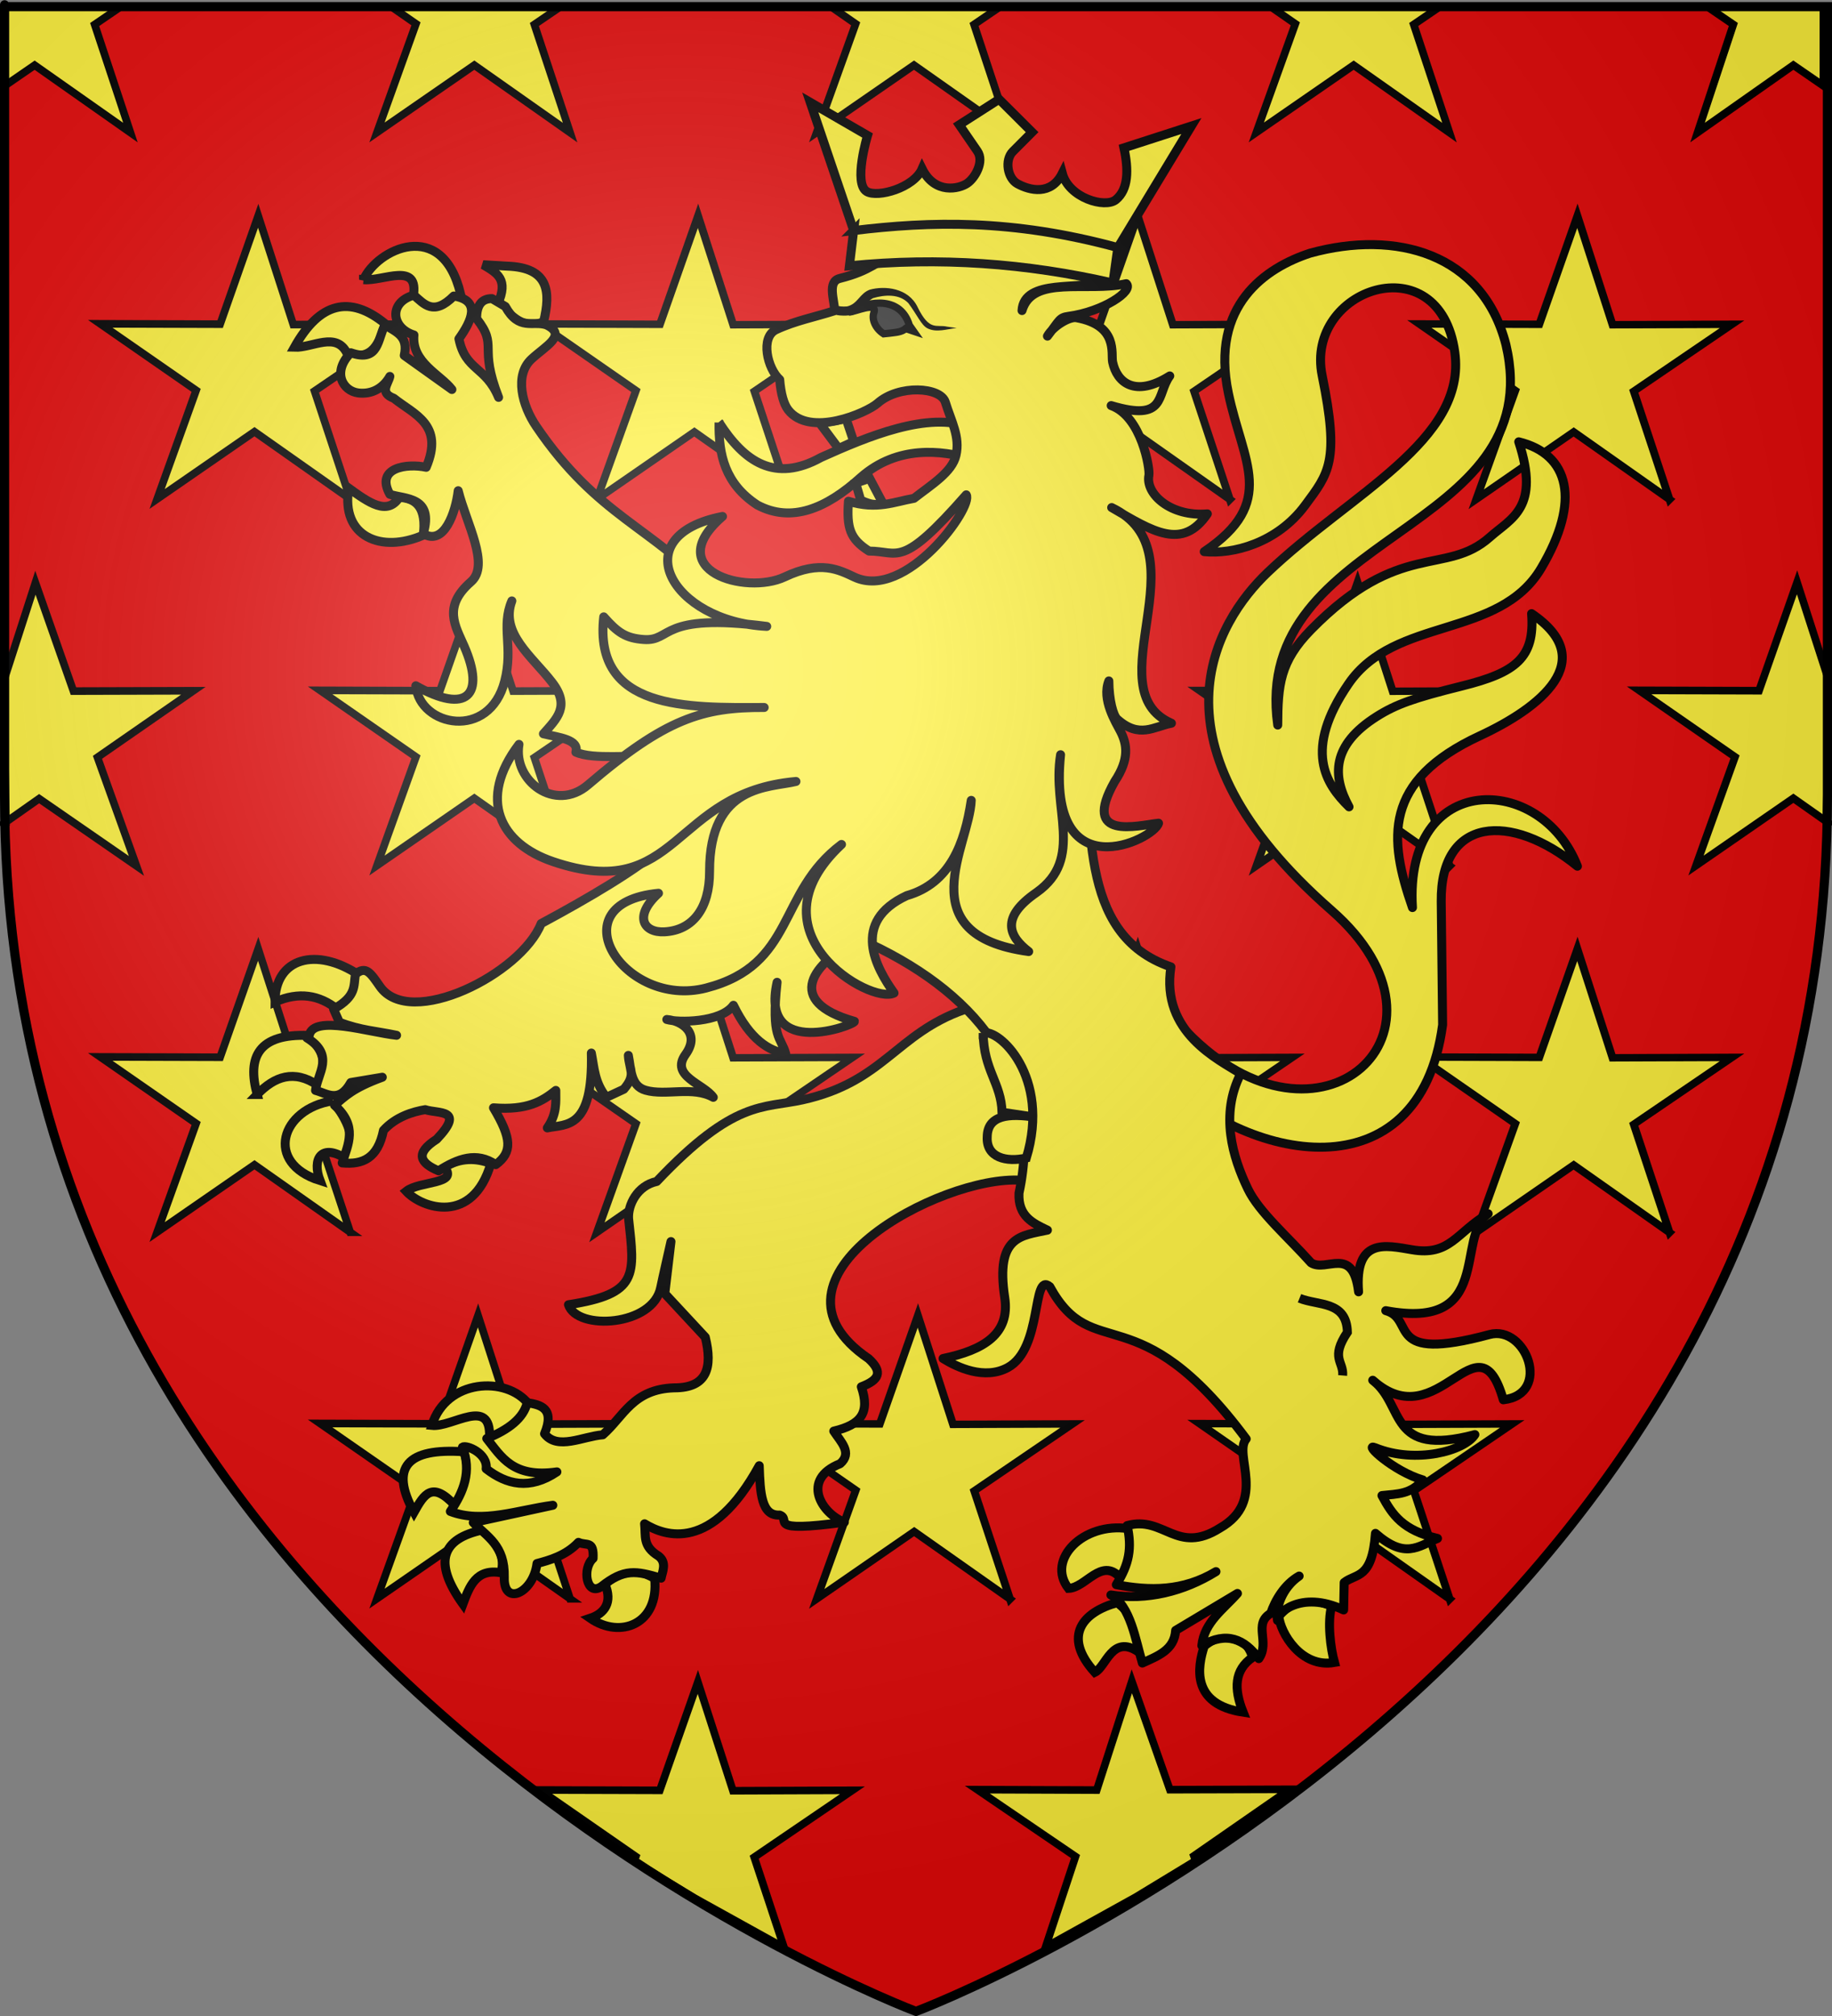 <?xml version="1.0" encoding="UTF-8" standalone="no"?>
<svg
   xmlns:dc="http://purl.org/dc/elements/1.1/"
   xmlns:cc="http://creativecommons.org/ns#"
   xmlns:rdf="http://www.w3.org/1999/02/22-rdf-syntax-ns#"
   xmlns:svg="http://www.w3.org/2000/svg"
   xmlns="http://www.w3.org/2000/svg"
   xmlns:xlink="http://www.w3.org/1999/xlink"
   xmlns:sodipodi="http://sodipodi.sourceforge.net/DTD/sodipodi-0.dtd"
   xmlns:inkscape="http://www.inkscape.org/namespaces/inkscape"
   height="660"
   width="600"
   version="1.0"
   id="svg2"
   sodipodi:version="0.32"
   inkscape:version="0.47pre1"
   sodipodi:docname="Blason_ville_fr_Saint-Claud-A_16.svg"
   inkscape:export-filename="/Users/olivier/Desktop/Blason Rouge/Blason_Vide_3D.png"
   inkscape:export-xdpi="144"
   inkscape:export-ydpi="144"
   inkscape:output_extension="org.inkscape.output.svg.inkscape">
  <rect width="100%" height="100%" fill="#808080" stroke="none"/>
  <sodipodi:namedview
     inkscape:window-height="706"
     inkscape:window-width="1366"
     inkscape:pageshadow="2"
     inkscape:pageopacity="0.0"
     guidetolerance="10.0"
     gridtolerance="10.0"
     objecttolerance="10.0"
     borderopacity="1.0"
     bordercolor="#666666"
     pagecolor="#ffffff"
     id="base"
     showgrid="false"
     height="660px"
     inkscape:zoom="0.71969697"
     inkscape:cx="300"
     inkscape:cy="330"
     inkscape:window-x="-8"
     inkscape:window-y="-8"
     inkscape:current-layer="layer3"
     inkscape:object-nodes="true"
     inkscape:window-maximized="1" />
  <desc
     id="desc4">Flag of Canton of Valais (Wallis)</desc>
  <defs
     id="defs6">
    <linearGradient
       id="linearGradient2893">
      <stop
         style="stop-color:white;stop-opacity:0.314;"
         offset="0"
         id="stop2895" />
      <stop
         id="stop2897"
         offset="0.19"
         style="stop-color:white;stop-opacity:0.251;" />
      <stop
         style="stop-color:#6b6b6b;stop-opacity:0.125;"
         offset="0.6"
         id="stop2901" />
      <stop
         style="stop-color:black;stop-opacity:0.125;"
         offset="1"
         id="stop2899" />
    </linearGradient>
    <radialGradient
       inkscape:collect="always"
       xlink:href="#linearGradient2893"
       id="radialGradient3163"
       gradientUnits="userSpaceOnUse"
       gradientTransform="matrix(1.353,0,0,1.349,-77.629,-85.747)"
       cx="221.445"
       cy="226.331"
       fx="221.445"
       fy="226.331"
       r="300" />
    <g
       id="f">
      <rect
         id="rect1964"
         style="fill:#28166f"
         y="-30"
         x="-50"
         height="60"
         width="100" />
      <g
         id="g1966"
         style="fill:#ffffff"
         transform="translate(0,-20)">
        <path
           id="path1968"
           d="M -1.212,27.818 C -1.212,22.175 -2.091,20.471 -4.542,13.98 C -5.709,10.888 -5.024,7.103 -2.858,3.601 C -2.082,2.346 -1.114,1.214 0,0 C 1.114,1.214 2.082,2.346 2.858,3.601 C 5.024,7.103 5.709,10.888 4.542,13.98 C 2.091,20.471 1.212,22.175 1.212,27.818 L -1.212,27.818 z" />
        <path
           id="rwi"
           d="M 2.922,27.672 C 2.922,21.721 5.239,17.829 8.501,16.66 C 9.949,16.141 11.808,16.387 13.519,18.107 C 15.638,20.236 16.255,26.1 10.036,27.228 C 10.694,26.272 10.655,24.147 9.322,23.441 C 8.331,22.916 7.209,23.188 6.646,23.564 C 5.822,24.116 4.917,25.67 4.967,27.672 L 2.922,27.672 z" />
        <path
           id="path1971"
           d="M 1.777,30.183 C 1.79,32.191 2.795,33.518 4.516,34.257 C 4.295,34.955 3.257,36.378 1.831,36.281 C 1.55,37.787 1.282,38.632 0,40 C -1.282,38.632 -1.55,37.787 -1.831,36.281 C -3.257,36.378 -4.295,34.955 -4.516,34.257 C -2.795,33.518 -1.79,32.191 -1.777,30.183 L 1.777,30.183 z" />
        <use
           xlink:href="#rwi"
           height="400"
           width="800"
           y="0"
           x="0"
           id="use1973"
           transform="scale(-1,1)" />
        <rect
           id="rect1975"
           y="27.331"
           x="-7.923"
           height="3.218"
           width="15.846" />
      </g>
    </g>
    <g
       id="s">
      <g
         id="c">
        <path
           id="t"
           d="M 0,0 L 0,1 L 0.5,1 L 0,0 z"
           transform="matrix(0.951,0.309,-0.309,0.951,0,-1)" />
        <use
           xlink:href="#t"
           transform="scale(-1,1)"
           id="use2144"
           x="0"
           y="0"
           width="810"
           height="540" />
      </g>
      <g
         id="a">
        <use
           xlink:href="#c"
           transform="matrix(0.309,0.951,-0.951,0.309,0,0)"
           id="use2147"
           x="0"
           y="0"
           width="810"
           height="540" />
        <use
           xlink:href="#c"
           transform="matrix(-0.809,0.588,-0.588,-0.809,0,0)"
           id="use2149"
           x="0"
           y="0"
           width="810"
           height="540" />
      </g>
      <use
         xlink:href="#a"
         transform="scale(-1,1)"
         id="use2151"
         x="0"
         y="0"
         width="810"
         height="540" />
    </g>
    <g
       id="s-4">
      <g
         id="c-6">
        <path
           transform="matrix(0.951,0.309,-0.309,0.951,0,-1)"
           d="M 0,0 L 0,1 L 0.5,1 L 0,0 z"
           id="t-0" />
        <use
           height="540"
           width="810"
           y="0"
           x="0"
           id="use2144-7"
           transform="scale(-1,1)"
           xlink:href="#t-0" />
      </g>
      <g
         id="a-1">
        <use
           height="540"
           width="810"
           y="0"
           x="0"
           id="use2147-7"
           transform="matrix(0.309,0.951,-0.951,0.309,0,0)"
           xlink:href="#c-6" />
        <use
           height="540"
           width="810"
           y="0"
           x="0"
           id="use2149-7"
           transform="matrix(-0.809,0.588,-0.588,-0.809,0,0)"
           xlink:href="#c-6" />
      </g>
      <use
         height="540"
         width="810"
         y="0"
         x="0"
         id="use2151-7"
         transform="scale(-1,1)"
         xlink:href="#a-1" />
    </g>
    <pattern
       id="pattern4124"
       patternTransform="translate(-328.318,-112.593)"
       height="199.71"
       width="178.168"
       patternUnits="userSpaceOnUse">
      <g
         id="g4119"
         transform="matrix(0.806,0,0,0.77,264.813,86.782)">
        <path
           inkscape:tile-y0="-111.58328"
           inkscape:tile-x0="-325.61408"
           inkscape:tile-h="127.72503"
           inkscape:tile-w="108.61065"
           inkscape:tile-cy="-47.720769"
           inkscape:tile-cx="-271.30875"
           d="M -267.374,-6.853 L -272.223,16.977 L -277.071,-6.853 L -277.071,-26.381 L -277.071,-51.594 L -302.284,-51.594 L -302.284,-37.048 L -311.982,-37.048 L -311.982,-51.594 L -326.528,-51.594 L -326.528,-61.291 L -311.982,-61.291 L -311.982,-75.837 L -302.284,-75.837 L -302.284,-61.291 L -277.071,-61.291 L -277.071,-86.504 L -291.617,-86.504 L -291.617,-96.202 L -277.071,-96.202 L -277.071,-110.748 L -267.374,-110.748 L -267.374,-96.202 L -252.828,-96.202 L -252.828,-86.504 L -267.374,-86.504 L -267.374,-61.291 L -242.161,-61.291 L -242.161,-75.837 L -232.463,-75.837 L -232.463,-61.291 L -217.917,-61.291 L -217.917,-51.594 L -232.463,-51.594 L -232.463,-37.048 L -242.161,-37.048 L -242.161,-51.594 L -267.374,-51.594 L -267.374,-26.381 L -267.374,-6.853 z"
           id="path4262"
           sodipodi:nodetypes="cccccccccccccccccccccccccccccccccccccccc"
           style="fill:#fcef3c;fill-opacity:1;stroke:#000000;stroke-width:3.807;stroke-miterlimit:4;stroke-dasharray:none;stroke-opacity:1;display:inline" />
        <use
           id="use2607"
           xlink:href="#path4262"
           inkscape:tiled-clone-of="#path4262"
           y="0"
           x="0"
           width="601.465"
           height="658.974" />
        <use
           id="use2613"
           transform="translate(108.611,127.725)"
           xlink:href="#path4262"
           inkscape:tiled-clone-of="#path4262"
           y="0"
           x="0"
           width="601.465"
           height="658.974" />
      </g>
    </pattern>
    <g
       id="s-9">
      <g
         id="c-3">
        <path
           id="t-4"
           d="M 0,0 L 0,1 L 0.5,1 L 0,0 z"
           transform="matrix(0.951,0.309,-0.309,0.951,0,-1)" />
        <use
           xlink:href="#t-4"
           transform="scale(-1,1)"
           id="use2144-4"
           x="0"
           y="0"
           width="810"
           height="540" />
      </g>
      <g
         id="a-6">
        <use
           xlink:href="#c-3"
           transform="matrix(0.309,0.951,-0.951,0.309,0,0)"
           id="use2147-0"
           x="0"
           y="0"
           width="810"
           height="540" />
        <use
           xlink:href="#c-3"
           transform="matrix(-0.809,0.588,-0.588,-0.809,0,0)"
           id="use2149-6"
           x="0"
           y="0"
           width="810"
           height="540" />
      </g>
      <use
         xlink:href="#a-6"
         transform="scale(-1,1)"
         id="use2151-6"
         x="0"
         y="0"
         width="810"
         height="540" />
    </g>
    <g
       id="f-0">
      <rect
         width="100"
         height="60"
         x="-50"
         y="-30"
         style="fill:#28166f"
         id="rect1964-9" />
      <g
         transform="translate(0,-20)"
         style="fill:#ffffff"
         id="g1966-0">
        <path
           d="M -1.212,27.818 C -1.212,22.175 -2.091,20.471 -4.542,13.98 C -5.709,10.888 -5.024,7.103 -2.858,3.601 C -2.082,2.346 -1.114,1.214 0,0 C 1.114,1.214 2.082,2.346 2.858,3.601 C 5.024,7.103 5.709,10.888 4.542,13.98 C 2.091,20.471 1.212,22.175 1.212,27.818 L -1.212,27.818 z"
           id="path1968-0" />
        <path
           d="M 2.922,27.672 C 2.922,21.721 5.239,17.829 8.501,16.66 C 9.949,16.141 11.808,16.387 13.519,18.107 C 15.638,20.236 16.255,26.1 10.036,27.228 C 10.694,26.272 10.655,24.147 9.322,23.441 C 8.331,22.916 7.209,23.188 6.646,23.564 C 5.822,24.116 4.917,25.67 4.967,27.672 L 2.922,27.672 z"
           id="rwi-6" />
        <path
           d="M 1.777,30.183 C 1.79,32.191 2.795,33.518 4.516,34.257 C 4.295,34.955 3.257,36.378 1.831,36.281 C 1.55,37.787 1.282,38.632 0,40 C -1.282,38.632 -1.55,37.787 -1.831,36.281 C -3.257,36.378 -4.295,34.955 -4.516,34.257 C -2.795,33.518 -1.79,32.191 -1.777,30.183 L 1.777,30.183 z"
           id="path1971-1" />
        <use
           transform="scale(-1,1)"
           id="use1973-3"
           x="0"
           y="0"
           width="800"
           height="400"
           xlink:href="#rwi-6" />
        <rect
           width="15.846"
           height="3.218"
           x="-7.923"
           y="27.331"
           id="rect1975-8" />
      </g>
    </g>
    <g
       id="s-4-8">
      <g
         id="c-6-6">
        <path
           id="t-0-0"
           d="M 0,0 L 0,1 L 0.5,1 L 0,0 z"
           transform="matrix(0.951,0.309,-0.309,0.951,0,-1)" />
        <use
           xlink:href="#t-0-0"
           transform="scale(-1,1)"
           id="use2144-7-2"
           x="0"
           y="0"
           width="810"
           height="540" />
      </g>
      <g
         id="a-1-4">
        <use
           xlink:href="#c-6-6"
           transform="matrix(0.309,0.951,-0.951,0.309,0,0)"
           id="use2147-7-8"
           x="0"
           y="0"
           width="810"
           height="540" />
        <use
           xlink:href="#c-6-6"
           transform="matrix(-0.809,0.588,-0.588,-0.809,0,0)"
           id="use2149-7-6"
           x="0"
           y="0"
           width="810"
           height="540" />
      </g>
      <use
         xlink:href="#a-1-4"
         transform="scale(-1,1)"
         id="use2151-7-5"
         x="0"
         y="0"
         width="810"
         height="540" />
    </g>
    <g
       id="f-6">
      <rect
         id="rect1964-1"
         style="fill:#28166f"
         y="-30"
         x="-50"
         height="60"
         width="100" />
      <g
         id="g1966-3"
         style="fill:#ffffff"
         transform="translate(0,-20)">
        <path
           id="path1968-8"
           d="M -1.212,27.818 C -1.212,22.175 -2.091,20.471 -4.542,13.98 C -5.709,10.888 -5.024,7.103 -2.858,3.601 C -2.082,2.346 -1.114,1.214 0,0 C 1.114,1.214 2.082,2.346 2.858,3.601 C 5.024,7.103 5.709,10.888 4.542,13.98 C 2.091,20.471 1.212,22.175 1.212,27.818 L -1.212,27.818 z" />
        <path
           id="rwi-9"
           d="M 2.922,27.672 C 2.922,21.721 5.239,17.829 8.501,16.66 C 9.949,16.141 11.808,16.387 13.519,18.107 C 15.638,20.236 16.255,26.1 10.036,27.228 C 10.694,26.272 10.655,24.147 9.322,23.441 C 8.331,22.916 7.209,23.188 6.646,23.564 C 5.822,24.116 4.917,25.67 4.967,27.672 L 2.922,27.672 z" />
        <path
           id="path1971-3"
           d="M 1.777,30.183 C 1.79,32.191 2.795,33.518 4.516,34.257 C 4.295,34.955 3.257,36.378 1.831,36.281 C 1.55,37.787 1.282,38.632 0,40 C -1.282,38.632 -1.55,37.787 -1.831,36.281 C -3.257,36.378 -4.295,34.955 -4.516,34.257 C -2.795,33.518 -1.79,32.191 -1.777,30.183 L 1.777,30.183 z" />
        <use
           xlink:href="#rwi-9"
           height="400"
           width="800"
           y="0"
           x="0"
           id="use1973-4"
           transform="scale(-1,1)" />
        <rect
           id="rect1975-4"
           y="27.331"
           x="-7.923"
           height="3.218"
           width="15.846" />
      </g>
    </g>
    <g
       id="s-6">
      <g
         id="c-0">
        <path
           id="t-2"
           d="M 0,0 L 0,1 L 0.5,1 L 0,0 z"
           transform="matrix(0.951,0.309,-0.309,0.951,0,-1)" />
        <use
           xlink:href="#t-2"
           transform="scale(-1,1)"
           id="use2144-48"
           x="0"
           y="0"
           width="810"
           height="540" />
      </g>
      <g
         id="a-65">
        <use
           xlink:href="#c-0"
           transform="matrix(0.309,0.951,-0.951,0.309,0,0)"
           id="use2147-09"
           x="0"
           y="0"
           width="810"
           height="540" />
        <use
           xlink:href="#c-0"
           transform="matrix(-0.809,0.588,-0.588,-0.809,0,0)"
           id="use2149-0"
           x="0"
           y="0"
           width="810"
           height="540" />
      </g>
      <use
         xlink:href="#a-65"
         transform="scale(-1,1)"
         id="use2151-0"
         x="0"
         y="0"
         width="810"
         height="540" />
    </g>
    <g
       id="s-4-1">
      <g
         id="c-6-9">
        <path
           id="t-0-8"
           d="M 0,0 L 0,1 L 0.5,1 L 0,0 z"
           transform="matrix(0.951,0.309,-0.309,0.951,0,-1)" />
        <use
           xlink:href="#t-0-8"
           transform="scale(-1,1)"
           id="use2144-7-6"
           x="0"
           y="0"
           width="810"
           height="540" />
      </g>
      <g
         id="a-1-5">
        <use
           xlink:href="#c-6-9"
           transform="matrix(0.309,0.951,-0.951,0.309,0,0)"
           id="use2147-7-0"
           x="0"
           y="0"
           width="810"
           height="540" />
        <use
           xlink:href="#c-6-9"
           transform="matrix(-0.809,0.588,-0.588,-0.809,0,0)"
           id="use2149-7-2"
           x="0"
           y="0"
           width="810"
           height="540" />
      </g>
      <use
         xlink:href="#a-1-5"
         transform="scale(-1,1)"
         id="use2151-7-8"
         x="0"
         y="0"
         width="810"
         height="540" />
    </g>
  </defs>
  <g
     inkscape:groupmode="layer"
     id="layer3"
     inkscape:label="Fond écu"
     style="display:inline">
    <path
       id="path2855"
       style="fill:#e20909;fill-opacity:1;fill-rule:evenodd;stroke:none"
       d="m 300,658.5 c 0,0 298.5,-112.32 298.5,-397.772 0,-285.452 0,-258.552 0,-258.552 l -597,0 0,258.552 C 1.5,546.18 300,658.5 300,658.5 z"
       sodipodi:nodetypes="cccccc" />
    <g
       id="g3714"
       transform="translate(212.95,-619.159)" />
    <g
       id="layer9"
       inkscape:label="Fond d'écu"
       transform="translate(212.95,-619.159)">
      <g
         transform="matrix(2,0,0,2,-732.892,-1853.188)"
         inkscape:label="Meubles"
         id="g2807" />
      <g
         transform="matrix(2,0,0,2,1696.976,-413.55)"
         inkscape:label="Meubles"
         id="g4626" />
      <g
         id="g5271"
         inkscape:label="Meubles"
         transform="matrix(2,0,0,2,-732.892,-453.188)" />
      <g
         id="g5273"
         inkscape:label="Reflet final"
         transform="matrix(2,0,0,2,-732.892,-453.188)" />
      <g
         id="g5275"
         inkscape:label="Contour final"
         transform="matrix(2,0,0,2,-732.892,-453.188)" />
    </g>
    <g
       id="layer6"
       inkscape:label="Reflet final"
       transform="translate(212.95,-619.159)" />
    <g
       id="layer5"
       inkscape:label="Contour final"
       transform="translate(212.95,-619.159)" />
    <g
       id="layer4-1"
       inkscape:label="fond"
       transform="translate(-700,-2.8023842e-4)" />
    <g
       id="g2807-0"
       inkscape:label="Meubles"
       transform="matrix(2.75,0,0,2.75,-757.346,-2534.95)" />
    <g
       id="g4626-6"
       inkscape:label="Meubles"
       transform="matrix(2.75,0,0,2.75,2583.723,-555.447)" />
    <g
       id="g5321">
      <path
         d="m 114.715,163.416 -31.373,-22.086 -31.875,22.022 12.772,-35.553 -31.408,-21.788 39.266,0.113 12.464,-35.488 11.496,35.623 39.111,-0.145 -32.161,21.903 11.708,35.399 z"
         style="fill:#fcef3c;fill-opacity:1;fill-rule:nonzero;stroke:#000000;stroke-width:2.5;stroke-linecap:butt;stroke-linejoin:miter;stroke-miterlimit:4;stroke-opacity:1;stroke-dasharray:none;stroke-dashoffset:0;marker:none;visibility:visible;display:inline;overflow:visible;enable-background:accumulate"
         id="path3756"
         inkscape:connector-curvature="0" />
      <g
         transform="matrix(0.602,-0.008,0,0.602,304.954,55.532)"
         style="fill:#fcef3c;fill-opacity:1;stroke:#000000;stroke-width:4.156;stroke-miterlimit:4;stroke-opacity:1;stroke-dasharray:none;display:inline"
         id="use3437">
        <path
           d="M 141.421,136.965 98.211,104.429 54.308,135.649 71.899,84.499 28.64,52.392 82.723,53.316 99.89,2.253 115.724,53.974 l 53.869,0.548 -44.297,31.042 16.125,51.402 z"
           transform="matrix(1.207,0,0,1.15,-8.174,24.026)"
           style="fill:#fcef3c;fill-opacity:1;fill-rule:nonzero;stroke:#000000;stroke-width:3.528;stroke-linecap:butt;stroke-linejoin:miter;stroke-miterlimit:4;stroke-opacity:1;stroke-dasharray:none;stroke-dashoffset:0;marker:none;visibility:visible;display:inline;overflow:visible;enable-background:accumulate"
           id="path5271"
           inkscape:connector-curvature="0" />
      </g>
      <g
         transform="matrix(0.602,-0.008,0,0.602,448.954,55.532)"
         style="fill:#fcef3c;fill-opacity:1;stroke:#000000;stroke-width:4.156;stroke-miterlimit:4;stroke-opacity:1;stroke-dasharray:none;display:inline"
         id="use3439">
        <path
           d="M 141.421,136.965 98.211,104.429 54.308,135.649 71.899,84.499 28.64,52.392 82.723,53.316 99.89,2.253 115.724,53.974 l 53.869,0.548 -44.297,31.042 16.125,51.402 z"
           transform="matrix(1.207,0,0,1.15,-8.174,24.026)"
           style="fill:#fcef3c;fill-opacity:1;fill-rule:nonzero;stroke:#000000;stroke-width:3.528;stroke-linecap:butt;stroke-linejoin:miter;stroke-miterlimit:4;stroke-opacity:1;stroke-dasharray:none;stroke-dashoffset:0;marker:none;visibility:visible;display:inline;overflow:visible;enable-background:accumulate"
           id="path5267"
           inkscape:connector-curvature="0" />
      </g>
      <g
         transform="matrix(0.602,-0.008,0,0.602,160.954,55.532)"
         style="fill:#fcef3c;fill-opacity:1;stroke:#000000;stroke-width:4.156;stroke-miterlimit:4;stroke-opacity:1;stroke-dasharray:none;display:inline"
         id="use3448">
        <path
           d="M 141.421,136.965 98.211,104.429 54.308,135.649 71.899,84.499 28.64,52.392 82.723,53.316 99.89,2.253 115.724,53.974 l 53.869,0.548 -44.297,31.042 16.125,51.402 z"
           transform="matrix(1.207,0,0,1.15,-8.174,24.026)"
           style="fill:#fcef3c;fill-opacity:1;fill-rule:nonzero;stroke:#000000;stroke-width:3.528;stroke-linecap:butt;stroke-linejoin:miter;stroke-miterlimit:4;stroke-opacity:1;stroke-dasharray:none;stroke-dashoffset:0;marker:none;visibility:visible;display:inline;overflow:visible;enable-background:accumulate"
           id="path5263"
           inkscape:connector-curvature="0" />
      </g>
      <use
         height="660"
         width="600"
         transform="translate(0,240)"
         id="use5274"
         xlink:href="#path3756"
         y="0"
         x="0" />
      <use
         height="660"
         width="600"
         transform="translate(0,240)"
         id="use5276"
         xlink:href="#use3437"
         y="0"
         x="0" />
      <use
         height="660"
         width="600"
         transform="translate(0,240)"
         id="use5278"
         xlink:href="#use3439"
         y="0"
         x="0" />
      <use
         height="660"
         width="600"
         transform="translate(0,240)"
         id="use5280"
         xlink:href="#use3448"
         y="0"
         x="0" />
      <use
         x="0"
         y="0"
         xlink:href="#path3756"
         id="use5284"
         transform="translate(72,120)"
         width="600"
         height="660" />
      <use
         x="0"
         y="0"
         xlink:href="#use3437"
         id="use5286"
         transform="translate(72,120)"
         width="600"
         height="660" />
      <use
         x="0"
         y="0"
         xlink:href="#use3448"
         id="use5290"
         transform="translate(72,120)"
         width="600"
         height="660" />
      <path
         sodipodi:nodetypes="ccccccccc"
         inkscape:connector-curvature="0"
         id="path5292"
         style="fill:#fcef3c;fill-opacity:1;fill-rule:nonzero;stroke:#000000;stroke-width:2.5;stroke-linecap:butt;stroke-linejoin:miter;stroke-miterlimit:4;stroke-opacity:1;stroke-dasharray:none;stroke-dashoffset:0;marker:none;visibility:visible;display:inline;overflow:visible;enable-background:accumulate"
         d="m 598.206,268.978 -10.864,-7.648 -31.875,22.022 12.772,-35.553 -31.408,-21.788 39.266,0.113 12.464,-35.488 10.474,32.457 -0.83,45.885 z" />
      <use
         height="660"
         width="600"
         transform="matrix(-1,0,0,1,600.155,0.134)"
         id="use5294"
         xlink:href="#path5292"
         y="0"
         x="0" />
      <use
         height="660"
         width="600"
         transform="translate(0,240)"
         id="use5296"
         xlink:href="#use5284"
         y="0"
         x="0" />
      <use
         height="660"
         width="600"
         transform="translate(0,240)"
         id="use5298"
         xlink:href="#use5286"
         y="0"
         x="0" />
      <use
         height="660"
         width="600"
         transform="translate(0,240)"
         id="use5300"
         xlink:href="#use5290"
         y="0"
         x="0" />
      <path
         sodipodi:nodetypes="ccccccccccc"
         inkscape:connector-curvature="0"
         id="path5302"
         style="fill:#fcef3c;fill-opacity:1;fill-rule:nonzero;stroke:#000000;stroke-width:2.5;stroke-linecap:butt;stroke-linejoin:miter;stroke-miterlimit:4;stroke-opacity:1;stroke-dasharray:none;stroke-dashoffset:0;marker:none;visibility:visible;display:inline;overflow:visible;enable-background:accumulate"
         d="m 227.342,621.33 -19.673,-11.944 0.57,-1.586 -31.408,-21.788 39.266,0.113 12.464,-35.488 11.496,35.623 39.111,-0.145 -32.161,21.903 9.801,29.633 -29.466,-16.32 z" />
      <use
         height="660"
         width="600"
         transform="matrix(-1,0,0,1,599.246,-0.218)"
         id="use5304"
         xlink:href="#path5302"
         y="0"
         x="0" />
      <path
         sodipodi:nodetypes="cccccccc"
         inkscape:connector-curvature="0"
         id="path5306"
         style="fill:#fcef3c;fill-opacity:1;fill-rule:nonzero;stroke:#000000;stroke-width:2.5;stroke-linecap:butt;stroke-linejoin:miter;stroke-miterlimit:4;stroke-opacity:1;stroke-dasharray:none;stroke-dashoffset:0;marker:none;visibility:visible;display:inline;overflow:visible;enable-background:accumulate"
         d="m 186.715,43.416 -31.373,-22.086 -31.875,22.022 12.772,-35.553 -7.99,-5.543 55.49,-0.185 -8.731,5.946 11.708,35.399 z" />
      <use
         height="660"
         width="600"
         transform="translate(144,0)"
         id="use5308"
         xlink:href="#path5306"
         y="0"
         x="0" />
      <use
         height="660"
         width="600"
         transform="translate(144,0)"
         id="use5310"
         xlink:href="#use5308"
         y="0"
         x="0" />
      <path
         id="path5314"
         d="M 1.5 2.188 L 1.5 28.125 L 11.344 21.344 L 42.719 43.406 L 31 8.031 L 39.562 2.188 L 1.5 2.188 z "
         style="fill:#fcef3c;fill-opacity:1;fill-rule:nonzero;stroke:#000000;stroke-width:2.5;stroke-linecap:butt;stroke-linejoin:miter;stroke-miterlimit:4;stroke-opacity:1;stroke-dasharray:none;stroke-dashoffset:0;marker:none;visibility:visible;display:inline;overflow:visible;enable-background:accumulate" />
      <use
         height="660"
         width="600"
         transform="matrix(-1,0,0,1,598.686,-0.014)"
         id="use5319"
         xlink:href="#path5314"
         y="0"
         x="0" />
    </g>
  </g>
  <g
     inkscape:groupmode="layer"
     id="layer4"
     inkscape:label="Meubles">
    <g
       transform="translate(-247.382,200.898)"
       id="g3714-4" />
    <g
       transform="translate(-247.382,200.898)"
       inkscape:label="Fond d'écu"
       id="layer9-9">
      <g
         id="g2807-6"
         inkscape:label="Meubles"
         transform="matrix(2,0,0,2,-732.892,-1853.188)" />
      <g
         id="g4626-3"
         inkscape:label="Meubles"
         transform="matrix(2,0,0,2,1696.976,-413.55)" />
      <g
         transform="matrix(2,0,0,2,-732.892,-453.188)"
         inkscape:label="Meubles"
         id="g5271-7" />
      <g
         transform="matrix(2,0,0,2,-732.892,-453.188)"
         inkscape:label="Reflet final"
         id="g5273-8" />
      <g
         transform="matrix(2,0,0,2,-732.892,-453.188)"
         inkscape:label="Contour final"
         id="g5275-8" />
    </g>
    <g
       transform="translate(-247.382,200.898)"
       inkscape:label="Reflet final"
       id="layer6-2" />
    <g
       transform="translate(-247.382,200.898)"
       inkscape:label="Contour final"
       id="layer5-9" />
    <g
       transform="translate(890.629,188.607)"
       inkscape:label="Meubles"
       id="g26149" />
    <g
       transform="translate(2105.563,908.426)"
       inkscape:label="Meubles"
       id="g26153" />
    <g
       id="g26155"
       inkscape:label="Meubles"
       transform="translate(1520.792,892.423)" />
    <g
       id="g4945"
       inkscape:label="Calque 1"
       transform="translate(895.317,580.155)" />
    <g
       transform="translate(590.318,631.997)"
       id="layer1-9"
       inkscape:label="Calque 1">
      <g
         transform="matrix(0.501,0,0,0.501,19.979,-42.364)"
         inkscape:label="Calque 1"
         id="g5327" />
    </g>
    <g
       style="display:inline"
       id="g5382"
       transform="translate(-831.864,76)">
      <path
         style="fill:#fcef3c;fill-opacity:1;stroke:#000000;stroke-width:2.938;stroke-linejoin:round;stroke-miterlimit:4;stroke-opacity:1;stroke-dasharray:none"
         d="m 1220.547,261.789 c 43.387,44.799 92.959,0.12 47.405,-39.735 -62.455,-54.642 -37.785,-94.564 -20.924,-110.644 27.088,-25.835 65.292,-43.184 61.302,-72.1 -4.962,-35.956 -49.282,-20.871 -43.436,7.693 5.753,28.111 2.164,31.928 -5.607,42.437 -9.202,12.444 -23.792,16.106 -33.033,15.162 24.031,-16.163 12.678,-29.182 7.934,-51.815 -6.061,-28.915 12.266,-41.162 26.753,-45.909 28.063,-7.722 56.447,-0.014 64.122,29.921 14.661,62.344 -83.751,60.866 -74.729,124.572 0.063,-12.993 0.655,-20.763 10.868,-31.176 29.134,-29.703 44.111,-17.46 58.603,-30.342 7.086,-6.299 16.547,-9.56 9.463,-31.214 16.552,4.047 20.47,19.248 7.344,41.384 -13.8,23.273 -47.954,15.703 -63.104,37.859 -14.847,21.712 -7.475,32.79 0.182,40.26 -5.495,-10.08 -5.817,-20.188 9.126,-29.614 6.272,-3.956 12.118,-6.029 27.828,-9.934 17.699,-4.399 23.948,-9.235 22.833,-23.705 22.595,15.289 2.748,30.868 -16.963,40.012 -31.834,14.767 -29.847,33.773 -22.056,56.222 -2.788,-45.012 42.107,-44.139 54.029,-13.537 -21.846,-17.792 -44.919,-16.173 -44.606,11.566 l 0.454,40.357 c -7.537,56.043 -64.018,45.81 -93.994,14.83"
         id="path3833"
         sodipodi:nodetypes="cssssscscccsscsscsscsccscc" />
      <path
         sodipodi:nodetypes="ccccccc"
         id="path3835"
         d="m 1067.366,62.333 c -0.204,10.437 1.941,20.105 12.553,27.004 11.125,5.899 22.469,1.234 33.886,-9.087 12.068,-10.616 26.583,-8.754 35.749,-6.122 1.509,-4.909 -0.343,-6.904 0.069,-10.191 -13.702,-5.417 -33.652,2.99 -48.839,9.813 -15.205,8.451 -25.171,1.37 -33.419,-11.418 z"
         style="fill:#fcef3c;fill-opacity:1;stroke:#000000;stroke-width:2.938;stroke-miterlimit:4;stroke-opacity:1;stroke-dasharray:none" />
      <g
         style="fill:#fcef3c;stroke:#000000;stroke-width:2.954;stroke-opacity:1"
         id="g3892"
         transform="matrix(0.994,0,0,0.995,147.449,-86.609)">
        <path
           sodipodi:nodetypes="cccc"
           id="path3838"
           d="m 862.664,472.577 c -7.189,-9.211 -27.083,-8.293 -31.832,7.086 6.816,0.679 19.456,-9.608 19.006,3.82 8.305,-0.468 10.708,-4.693 12.826,-10.906 z"
           style="fill:#fcef3c;fill-opacity:1;stroke:#000000;stroke-width:2.954;stroke-linejoin:miter;stroke-miterlimit:4;stroke-opacity:1;stroke-dasharray:none" />
        <path
           sodipodi:nodetypes="cccc"
           id="path3840"
           d="m 838.453,505.987 c -7.479,-8.031 -10.061,-3.885 -13.504,2.243 -8.187,-14.961 -2.041,-21.174 16.371,-19.903 2.196,4.713 1.024,12.246 -2.866,17.66 z"
           style="fill:#fcef3c;fill-opacity:1;stroke:#000000;stroke-width:2.954;stroke-miterlimit:4;stroke-opacity:1;stroke-dasharray:none" />
        <path
           sodipodi:nodetypes="cccc"
           id="path3842"
           d="m 847.459,514.084 c -13.091,2.806 -16.482,10.313 -6.395,24.352 2.187,-5.864 4.357,-11.75 12.534,-10.303 1.483,-4.79 -0.707,-9.68 -6.139,-14.049 z"
           style="fill:#fcef3c;fill-opacity:1;stroke:#000000;stroke-width:2.954;stroke-miterlimit:4;stroke-opacity:1;stroke-dasharray:none" />
        <path
           sodipodi:nodetypes="cccc"
           id="path3844"
           d="m 887.874,531.879 c 2.561,5.973 -0.09,9.656 -4.86,11.239 9.902,6.854 22.754,1.965 21.231,-13.112 -7.109,-4.021 -11.075,-2.607 -16.371,1.873 z"
           style="fill:#fcef3c;fill-opacity:1;stroke:#000000;stroke-width:2.954;stroke-miterlimit:4;stroke-opacity:1;stroke-dasharray:none" />
      </g>
      <path
         style="fill:#fcef3c;fill-opacity:1;stroke:#000000;stroke-width:2.938;stroke-linejoin:round;stroke-miterlimit:4;stroke-opacity:1;stroke-dasharray:none"
         d="m 1147.677,254.545 c -22.402,7.871 -26.355,23.663 -53.015,29.536 -12.898,2.841 -22.284,-0.189 -47.714,26.704 -6.406,1.382 -9.454,7.674 -9.22,12.097 2.031,18.599 3.395,24.704 -19.684,28.261 2.812,8.581 27.753,7.074 30.222,-5.671 0.386,-1.992 3.346,-15.004 3.346,-15.004 l -2.021,17.027 13.262,14.271 c 2.411,9.844 0.711,16.629 -10.161,16.589 -13.605,0.404 -16.607,9.439 -23.415,15.375 -6.536,0.509 -14.843,5.145 -19.071,-0.343 3.507,-8.496 -1.433,-9.482 -5.67,-10.177 -1.262,5.15 -6.169,8.869 -13.254,11.734 4.836,6.011 8.507,12.999 22.973,10.924 -8.895,5.997 -16.426,4.215 -23.171,-1.009 0.641,-5.02 -6.492,-7.981 -7.755,-7.083 3.056,7.905 0.416,14.65 -3.976,21.039 10.547,4.05 22.274,-0.542 33.576,-2.023 l -26.066,5.664 c 4.477,4.604 10.385,7.459 10.161,17.803 -0.357,9.742 9.466,5.418 10.717,-4.396 3.942,-1.054 9.389,-2.511 13.581,-6.933 2.68,1.234 5.084,-0.748 4.786,5.26 -3.7,3.237 -2.171,12.564 2.733,9.203 7.473,-5.904 11.243,-5.174 19.545,-2.729 0.428,-2.158 1.94,-5.077 -0.818,-7.235 -5.382,-3.292 -4.121,-6.527 -4.598,-10.568 6.774,4.122 21.985,9.446 37.552,-19.016 0.298,9.003 0.723,16.482 6.681,16.155 4.165,1.492 -5.25,5.899 21.207,2.338 -7.409,-2.773 -14.431,-13.959 -1.388,-19.152 4.096,-3.557 0.236,-7.114 -2.086,-10.671 8.858,-2.092 11.946,-5.946 9.024,-14.511 5.83,-2.23 7.161,-4.817 2.397,-9.203 -39.069,-26.51 23.723,-60.154 49.873,-58.421 l 22.09,-12.947 -14.137,-44.102 -26.508,1.214 z"
         id="path3846"
         sodipodi:nodetypes="cscccsccccccccccccccccccccccccccccccccc" />
      <g
         style="fill:#fcef3c;stroke:#000000;stroke-width:2.954;stroke-opacity:1"
         id="g3882"
         transform="matrix(0.994,0,0,0.995,147.449,-86.609)">
        <path
           sodipodi:nodetypes="cccc"
           id="path3849"
           d="m 799.626,342.685 c -5.852,-4.625 -12.566,-5.83 -20.463,-2.342 -0.057,-14.538 13.622,-18.222 27.625,-8.898 -1.412,4.639 -3.066,9.057 -7.162,11.239 z"
           style="fill:#fcef3c;fill-opacity:1;stroke:#000000;stroke-width:2.954;stroke-miterlimit:4;stroke-opacity:1;stroke-dasharray:none" />
        <path
           sodipodi:nodetypes="cccc"
           id="path3851"
           d="m 773.279,370.783 c -3.418,-12.474 0.548,-20.053 16.882,-19.435 2.937,3.871 7.292,6.562 3.069,16.391 -7.789,-5.239 -14.203,-2.924 -19.952,3.044 z"
           style="fill:#fcef3c;fill-opacity:1;stroke:#000000;stroke-width:2.954;stroke-miterlimit:4;stroke-opacity:1;stroke-dasharray:none" />
        <path
           sodipodi:nodetypes="cccc"
           id="path3853"
           d="m 798.091,372.89 c 4.945,6.322 8.192,12.644 4.349,18.966 -8.001,-5.031 -11.16,0.056 -8.441,7.259 -18.46,-5.811 -12.894,-23.613 4.093,-26.225 z"
           style="fill:#fcef3c;fill-opacity:1;stroke:#000000;stroke-width:2.954;stroke-miterlimit:4;stroke-opacity:1;stroke-dasharray:none" />
        <path
           sodipodi:nodetypes="cccc"
           id="path3855"
           d="m 834.925,394.666 c 5.494,-3.164 10.533,-2.989 15.347,-1.171 -5.979,20.376 -22.706,14.735 -27.881,9.132 4.344,-3.472 17.501,-2.216 12.534,-7.961 z"
           style="fill:#fcef3c;fill-opacity:1;stroke:#000000;stroke-width:2.954;stroke-miterlimit:4;stroke-opacity:1;stroke-dasharray:none" />
      </g>
      <g
         style="fill:#fcef3c;stroke:#000000;stroke-width:2.954;stroke-opacity:1"
         id="g3912"
         transform="matrix(0.994,0,0,0.995,147.449,-86.609)">
        <path
           sodipodi:nodetypes="cccc"
           id="path3858"
           d="m 828.018,186.74 c -13.821,6.043 -27.245,0.561 -24.556,-15.454 6.568,4.735 12.686,9.137 16.626,3.044 5.688,0.234 9.047,3.454 7.929,12.41 z"
           style="fill:#fcef3c;fill-opacity:1;stroke:#000000;stroke-width:2.954;stroke-miterlimit:4;stroke-opacity:1;stroke-dasharray:none" />
        <path
           sodipodi:nodetypes="cccc"
           id="path3860"
           d="m 802.951,127.031 c -3.538,-7.427 -11.438,-1.875 -17.394,-2.107 8.263,-14.803 18.254,-17.275 29.928,-7.727 -2.034,6.026 -3.863,12.314 -12.534,9.834 z"
           style="fill:#fcef3c;fill-opacity:1;stroke:#000000;stroke-width:2.954;stroke-miterlimit:4;stroke-opacity:1;stroke-dasharray:none" />
        <path
           sodipodi:nodetypes="cccc"
           id="path3862"
           d="m 808.322,102.68 c 6.403,0.636 18.509,-6.186 16.371,5.62 4.844,5.576 10.078,4.721 15.603,-0.937 -6.061,-25.406 -27.664,-14.525 -31.974,-4.683 z"
           style="fill:#fcef3c;fill-opacity:1;stroke:#000000;stroke-width:2.954;stroke-miterlimit:4;stroke-opacity:1;stroke-dasharray:none" />
        <path
           sodipodi:nodetypes="ccccc"
           id="path3864"
           d="m 852.574,110.641 c 3.55,-8.068 -0.098,-10.078 -4.86,-12.878 l 7.93,0.468 c 13.867,0.447 14.36,8.546 12.022,18.264 -7.023,3.064 -10.621,-2.492 -15.092,-5.854 z"
           style="fill:#fcef3c;fill-opacity:1;stroke:#000000;stroke-width:2.954;stroke-miterlimit:4;stroke-opacity:1;stroke-dasharray:none" />
      </g>
      <g
         style="fill:#fcef3c;stroke:#000000;stroke-width:2.954;stroke-opacity:1"
         id="g3902"
         transform="matrix(0.994,0,0,0.995,147.449,-86.609)">
        <path
           sodipodi:nodetypes="cccc"
           id="path3867"
           d="m 1060.277,513.615 c 3.647,6.117 0.999,11.122 -2.814,15.922 -6.093,-6.431 -11.189,3.576 -16.882,3.746 -7.365,-9.437 4.844,-21.822 19.696,-19.669 z"
           style="fill:#fcef3c;fill-opacity:1;stroke:#000000;stroke-width:2.954;stroke-miterlimit:4;stroke-opacity:1;stroke-dasharray:none" />
        <path
           sodipodi:nodetypes="cccc"
           id="path3869"
           d="m 1063.602,554.123 c 0.897,-4.801 1.242,-9.466 -6.906,-16.156 -11.329,3.055 -18.268,10.955 -7.418,22.947 3.764,-1.828 5.655,-12.549 14.324,-6.79 z"
           style="fill:#fcef3c;fill-opacity:1;stroke:#000000;stroke-width:2.954;stroke-miterlimit:4;stroke-opacity:1;stroke-dasharray:none" />
        <path
           sodipodi:nodetypes="cccc"
           id="path3871"
           d="m 1085.345,552.25 c 7.949,-6.469 14.594,-1.902 15.859,3.746 -5.95,4.148 -6.171,10.254 -3.069,18.03 -17.189,-2.61 -15.062,-14.877 -12.79,-21.776 z"
           style="fill:#fcef3c;fill-opacity:1;stroke:#000000;stroke-width:2.954;stroke-miterlimit:4;stroke-opacity:1;stroke-dasharray:none" />
        <path
           sodipodi:nodetypes="cccc"
           id="path3873-1"
           d="m 1127.295,539.138 c -1.437,5.246 -0.348,13.895 0.941,18.517 -11.056,1.957 -17.877,-9.844 -18.335,-15.239 4.608,-5.117 8.694,-6.9 17.394,-3.278 z"
           style="fill:#fcef3c;fill-opacity:1;stroke:#000000;stroke-width:2.954;stroke-miterlimit:4;stroke-opacity:1;stroke-dasharray:none" />
      </g>
      <path
         style="fill:#fcef3c;fill-opacity:1;stroke:#000000;stroke-width:2.938;stroke-linejoin:round;stroke-miterlimit:4;stroke-opacity:1;stroke-dasharray:none"
         d="m 967.389,20.628 c -8.384,2.38 -7.33,10.793 0.044,13.045 -0.854,8.984 8.762,13.002 12.434,17.841 L 964.26,40.369 c 1.492,-6.611 -3.026,-7.727 -6.258,-10.012 -2.552,4.391 -1.813,12.433 -11.241,9.128 -6.282,6.351 -2.594,12.556 2.472,13.161 4.386,0.524 8.128,-1.54 10.314,-5.413 -0.556,2.511 -3.534,5.337 1.275,7.146 6.693,5.369 16.559,8.564 10.623,22.607 -6.272,-1.34 -16.763,0.053 -11.898,8.845 4.897,1.635 14.523,0.643 10.932,12.878 6.891,4.189 10.643,-7.172 11.449,-14.055 2.702,10.794 10.493,24.318 4.196,29.798 -9.358,8.144 -5.12,14.469 -2.202,21.192 6.947,16.003 0.858,22.295 -15.872,12.866 1.306,13.346 24.066,18.01 29.108,-1.519 2.868,-11.106 -1.279,-17.86 2.342,-26.264 -3.919,10.539 6.674,18.207 13.162,26.628 6.04,7.838 1.601,11.854 -2.82,16.876 5.195,1.245 11.771,1.865 10.623,6.014 5.838,2.584 18.121,0.721 24.024,1.678 l 4.686,29.18 c -9.265,7.963 -24.705,16.979 -40.078,25.252 -6.575,16.529 -42.934,34.735 -52.793,20.602 -3.124,-4.478 -4.616,-6.863 -8.002,-4.044 -0.755,3.648 0.623,7.097 -7.185,11.463 l 1.893,4.281 c 6.939,2.696 12.535,2.938 18.736,4.281 -9.045,-0.981 -27.236,-6.831 -28.596,-0.015 l -0.763,0.864 c 9.237,5.722 3.449,11.472 2.82,17.194 3.853,1.04 7.697,4.296 11.55,-2.583 l 10.314,-1.734 c -9.809,3.579 -12.225,6.316 -15.645,9.163 7.68,6.817 4.443,12.809 2.511,18.892 6.765,0.644 11.664,-1.555 13.516,-10.659 4.061,-4.456 9.619,-6.106 13.68,-6.782 4.21,1.414 13.268,-0.33 3.747,9.694 -7.412,4.742 -5.236,7.867 0.618,10.331 6.248,-3.995 12.488,-6.342 18.736,-2.017 5.528,-4.07 5.196,-8.646 -0.743,-18.609 10.99,0.873 15.925,-2.099 20.406,-5.696 -0.01,3.888 0.434,7.654 -2.781,12.276 6.237,-1.314 15.036,0.643 14.419,-24.51 0.958,4.833 1.021,9.666 4.934,14.498 l 5.698,-2.651 c 4.152,-4.864 1.779,-6.212 1.487,-11.076 0.907,4.513 0.678,9.982 5.64,11.405 6.688,1.918 15.412,-1.437 22.174,2.322 -3.18,-4.48 -14.223,-6.914 -9.077,-14.056 4.824,-6.696 -0.867,-10.98 -6.136,-11.426 3.624,1.072 17.652,1.091 21.81,-4.647 5.519,11.303 11.604,14.897 17.123,15.836 -1.55,-5.59 -4.864,-4.829 -2.82,-23.366 -5.711,25.535 25.637,13.978 25.341,12.787 -23.325,-6.601 -13.752,-19.09 1.623,-26.994 37.641,16.612 60.677,44.08 52.267,83.246 -0.346,7.553 4.484,9.81 9.31,12.099 -8.596,1.882 -17.058,1.779 -13.984,22.076 1.807,11.932 -6.888,17.179 -20.204,19.954 4.636,2.888 13.544,7.093 21.18,2.975 11.569,-6.238 7.83,-31.503 13.78,-26.502 14.253,26.048 28.46,1.618 64.329,49.848 -4.344,5.007 7.063,20.294 -8.663,29.223 -14.107,8.88 -18.22,-4.168 -30.325,-0.849 1.609,7.364 0.715,12.527 -3.554,19.352 10.887,2.048 21.756,2.236 32.643,-4.281 -10.691,6.637 -22.806,9.467 -34.419,7.642 6.468,3.644 8.051,14.759 10.314,22.289 4.983,-2.32 10.458,-4.199 10.894,-10.684 l 20.242,-12.099 c -4.596,5.234 -10.872,9.367 -11.666,17.088 8.089,-4.748 13.953,-2.162 18.658,4.245 3.756,-5.353 -1.942,-11.37 3.903,-14.81 1.413,-4.219 4.517,-9.548 9.309,-12.22 -5.505,3.797 -7.816,10.409 -7.083,14.538 -0.636,-1.992 7.399,-10.13 21.658,-3.437 l 0.182,-8.978 c 3.926,-3.119 9.118,-0.898 10.237,-16.097 9.72,8.471 13.839,4.368 20.319,1.663 -11.34,-2.691 -14.783,-7.655 -18.19,-14.045 5.036,-0.541 9.505,-0.366 13.395,-5.107 -9.771,-2.86 -19.734,-12.226 -15.64,-10.566 13.446,5.453 29.307,1.022 32.681,-4.281 -28.664,7.608 -22.734,-9.591 -33.454,-17.795 21.674,19.379 34.453,-22.658 42.764,6.404 16.017,-1.855 7.465,-24.605 -4.52,-21.369 -34.864,9.413 -23.927,-5.073 -33.975,-7.819 35.443,6.643 22.662,-24.028 33.532,-31.712 -10.412,6.072 -12.453,13.967 -25.053,11.758 -8.537,-1.425 -18.738,-4.026 -17.383,13.798 -1.855,-15.405 -10.6,-6.267 -15.568,-9.517 -7.579,-8.483 -17.035,-16.582 -20.691,-24.176 -5.048,-10.485 -9.167,-24.345 -2.344,-37.72 -7.2,-4.65 -26.259,-13.469 -22.858,-34.971 -31.276,-10.709 -25.194,-48.195 -29.033,-79.036 l -120.389,-42.914 c -20.364,-22.272 -38.278,-25.271 -58.447,-55.015 -4.615,-6.805 -7.25,-16.738 -1.54,-22.029 4.697,-4.351 11.791,-7.853 4.861,-11.191 -4.481,-1.478 -8.962,2.079 -13.443,-6.014 l -4.365,-2.583 c -3.266,-0.005 -5.087,2.009 -5.022,6.58 7.193,9.211 0.476,8.638 7.185,25.756 -4.253,-10.262 -10.868,-8.699 -12.994,-19.175 4.198,-5.91 7.319,-12.591 -1.686,-14.01 -6.636,6.638 -9.673,2.644 -13.096,-0.283 z"
         id="path3875"
         sodipodi:nodetypes="ccccccsccccccsscscscccccscccccccccccccccccccccccscsccccccccscscccccccccccccccccccccscccscccccsccccsscccccccc" />
      <path
         style="fill:#fcef3c;fill-opacity:1;stroke:#000000;stroke-width:2.938;stroke-miterlimit:4;stroke-opacity:1;stroke-dasharray:none"
         d="m 1153.862,262.178 c 0.15,12.269 5.893,16.273 6.185,25.95 l 11.205,1.674 c -9.199,-1.433 -15.993,-0.686 -16.065,6.419 -0.35,6.717 6.188,8.369 12.812,6.878 8.083,-26.687 -9.125,-42.488 -14.137,-40.92 z"
         id="path3877-8"
         sodipodi:nodetypes="cccccc" />
      <path
         style="opacity:0.98;fill:none;stroke:#000000;stroke-width:2.938;stroke-miterlimit:4;stroke-opacity:1;stroke-dasharray:none"
         d="m 1257.462,349.021 c 6.142,2.491 15.436,0.783 15.684,11.127 -5.673,8.499 -1.171,9.543 -1.546,14.161"
         id="path3879"
         sodipodi:nodetypes="ccc" />
      <path
         id="path3881"
         d="m 1121.341,89.406 -4.671,-8.82 -4.549,1.573 1.645,5.622 c 4.257,1.84 3.972,1.093 7.575,1.625 z"
         style="fill:#fcef3c;fill-opacity:1;stroke:#000000;stroke-width:2.938;stroke-miterlimit:4;stroke-opacity:1;stroke-dasharray:none"
         sodipodi:nodetypes="ccccc" />
      <path
         style="fill:#fcef3c;fill-opacity:1;stroke:#000000;stroke-width:2.938;stroke-miterlimit:4;stroke-opacity:1;stroke-dasharray:none"
         d="m 1100.406,62.628 8.556,-1.558 2.515,7.484 -4.953,2.272 -6.119,-8.198 z"
         id="path3883"
         sodipodi:nodetypes="ccccc" />
      <path
         style="fill:#fcef3c;fill-opacity:1;stroke:#000000;stroke-width:2.938;stroke-linejoin:round;stroke-miterlimit:4;stroke-opacity:1;stroke-dasharray:none"
         d="m 1141.472,55.681 c -1.527,-5 -15.179,-5.862 -22.191,0.335 -3.521,3.111 -22.196,11.318 -29.266,2.182 -1.479,-1.911 -2.405,-5.266 -2.792,-9.941 -3.997,-3.534 -6.481,-13.873 -1.148,-16.346 6.325,-2.933 12.757,-4.123 19.136,-6.185 -0.051,-3.537 -2.483,-9.522 1.666,-10.566 10.483,-2.638 11.845,-5.605 19.439,-8.762 3.599,-1.496 12.496,-3.157 22.084,-2.089 12.872,2.415 38.401,4.148 43.944,11.801 -6.085,3.106 -25.194,-1.133 -25.756,9.56 3.499,-11.751 21.195,-5.902 34.13,-8.802 2.584,2.374 -7.579,9.157 -18.891,10.69 -3.06,0.415 -2.837,1.18 -6.914,6.481 1.825,-3.293 7.192,-6.439 9.476,-6.028 13.812,2.481 11.297,11.796 11.866,14.506 1.41,6.72 7.308,11.737 18.719,4.556 -4.473,6.074 -0.902,15.177 -19.186,9.706 10.025,3.584 12.748,20.856 12.359,22.821 -1.217,6.149 7.233,13.681 19.136,12.628 -8.148,12.017 -17.825,5.824 -31.332,-2.061 30.304,14.434 -5.847,59.562 19.564,70.603 -5.77,1.103 -10.507,5.129 -17.748,-1.317 -1.311,-1.167 -2.705,-6.22 -2.743,-12.528 -2.437,6.091 2.288,13.545 3.816,16.507 2.192,4.252 2.945,9.124 -1.897,16.408 -11.071,19.527 7.421,14.4 14.351,13.659 -1.474,5.397 -36.576,22.532 -32.08,-22.421 -2.935,17.695 7.875,33.948 -7.873,45.101 -12.023,8.284 -8.955,14.427 -2.572,19.34 -39.692,-5.405 -19.38,-34.761 -18.815,-49.493 -2.136,14.09 -6.912,27.128 -21.105,31.184 -18.553,8.609 -9.971,23.728 -4.176,31.886 -7.614,3.908 -48.225,-19.727 -17.21,-48.638 -21.171,15.901 -14.959,39.41 -44.37,47.009 -26.801,6.925 -49.276,-27.746 -15.569,-31.031 -8.239,7.506 -4.93,12.999 1.97,12.628 9.324,-0.501 14.786,-7.769 14.762,-19.795 -0.056,-28.758 19.735,-27.324 28.293,-29.429 -40.787,3.514 -38.27,40.254 -79.578,26.231 -17.416,-5.912 -24.734,-20.399 -11.135,-38.377 -2.04,11.92 11.861,22.452 22.608,13.259 25.414,-21.739 37.579,-25.423 57.694,-25.338 -25.189,0.106 -55.935,0.95 -52.549,-29.67 4.545,5.145 7.203,6.993 13.111,7.419 9.45,0.681 4.904,-8.851 40.283,-4.294 -31.244,-1.564 -47.002,-29.638 -14.492,-35.998 -20.417,17.637 7.57,25.863 20.385,19.795 11.83,-5.602 17.825,-2.247 22.85,0.077 16.834,7.786 39.034,-22.965 36.588,-26.945 -21.513,24.54 -21.95,18.409 -31.832,18.418 -6.321,-4.013 -7.334,-7.605 -6.743,-16.324 9.307,2.906 15.058,0.156 21.45,-0.943 5.912,-4.604 12.515,-8.598 13.771,-14.105 1.4,-6.139 -1.557,-11.058 -3.482,-17.364 z"
         id="path3885"
         sodipodi:nodetypes="csscscssccccscssccscccscscccccccccscsscscsccsccssccccss" />
      <path
         d="m 1109.903,26.173 c 7.05,-4.121 17.022,-4.916 19.779,4.311 l 1.361,1.932 -2.547,-0.854 c -1.385,1.214 -3.362,1.25 -5.143,1.503 l -2.077,0.217 c -2.67,-1.73 -3.973,-4.664 -3.212,-6.892 1.317,-3.857 -6.113,-0.279 -8.16,-0.218 l 0,0 z"
         style="fill:#313131;stroke:#000000;stroke-width:2.387;stroke-opacity:1"
         id="path3887-4"
         sodipodi:nodetypes="ccccccscc" />
      <path
         sodipodi:nodetypes="cccscscccccscsccc"
         style="fill:#fcef3c;fill-opacity:1;stroke:#000000;stroke-width:2.938;stroke-opacity:1"
         id="path11607"
         d="m 1197.969,5.053 24.085,-39.788 -22.089,7.135 c 1.551,7.176 1.5,13.621 -2.66,17 -3.51,2.851 -15.356,-0.56 -17.524,-8.644 -3.686,7.356 -10.682,5.613 -14.706,3.393 -3.235,-1.787 -4.274,-7.758 -1.501,-10.541 l 6.315,-6.337 -10.806,-10.772 -13.047,8.359 5.93,8.635 c 2.325,3.387 -0.712,8.707 -3.292,10.496 -2.692,1.865 -10.627,3.719 -14.806,-4.727 -2.738,6.267 -14.56,9.542 -18.114,7.454 -4.52,-2.656 0.238,-18.359 0.238,-18.359 l -18.757,-10.853 14.216,41.972" />
      <path
         sodipodi:nodetypes="ccccc"
         id="path3890"
         d="M 1111.449,-0.526 1110.057,11.024 c 29.348,-2.952 58.084,-0.853 86.287,5.631 l 1.625,-11.601 c -34.711,-9.444 -61.464,-8.591 -86.52,-5.579 z"
         style="fill:#fcef3c;fill-opacity:1;stroke:#000000;stroke-width:2.938;stroke-miterlimit:4;stroke-opacity:1;stroke-dasharray:none" />
      <path
         style="fill:#000000;fill-opacity:1;stroke:none"
         d="m 1116.7,18.842 c -3.371,1.279 -3.877,4.649 -7.396,5.472 -1.516,0.165 -2.89,-0.124 -2.89,-0.124 l -0.59,2.922 c 0,0 1.744,0.378 3.791,0.155 4.146,0.04 5.087,-4.008 8.172,-5.658 3.844,-1.152 8.612,-1.448 11.559,1.617 2.951,3.932 4.242,7.241 6.267,8.264 2.953,1.492 6.381,0.226 9.571,-0.1 l -3.16,-0.454 c -3.473,-0.815 -5.711,1.682 -9.674,-6.475 -3.009,-6.193 -10.656,-7.007 -15.651,-5.619 z"
         id="path3870"
         sodipodi:nodetypes="cccccccsccsc" />
    </g>
  </g>
  <g
     inkscape:groupmode="layer"
     id="layer2"
     inkscape:label="Reflet final"
     sodipodi:insensitive="true">
    <path
       sodipodi:nodetypes="cccccc"
       d="M 300,658.5 C 300,658.5 598.5,546.18 598.5,260.728 C 598.5,-24.723 598.5,2.176 598.5,2.176 L 1.5,2.176 L 1.5,260.728 C 1.5,546.18 300,658.5 300,658.5 z "
       style="opacity:1;fill:url(#radialGradient3163);fill-opacity:1;fill-rule:evenodd;stroke:none;stroke-width:1px;stroke-linecap:butt;stroke-linejoin:miter;stroke-opacity:1"
       id="path2875"
       inkscape:export-xdpi="144"
       inkscape:export-ydpi="144" />
  </g>
  <g
     inkscape:groupmode="layer"
     id="layer1"
     inkscape:label="Contour final"
     sodipodi:insensitive="true">
    <path
       sodipodi:nodetypes="cccccc"
       d="M 300,658.5 C 300,658.5 1.5,546.18 1.5,260.728 C 1.5,-24.723 1.5,2.176 1.5,2.176 L 598.5,2.176 L 598.5,260.728 C 598.5,546.18 300,658.5 300,658.5 z "
       style="opacity:1;fill:none;fill-opacity:1;fill-rule:evenodd;stroke:#000000;stroke-width:3;stroke-linecap:butt;stroke-linejoin:miter;stroke-miterlimit:4;stroke-dasharray:none;stroke-opacity:1"
       id="path1411"
       inkscape:export-xdpi="144"
       inkscape:export-ydpi="144" />
  </g>
</svg>
